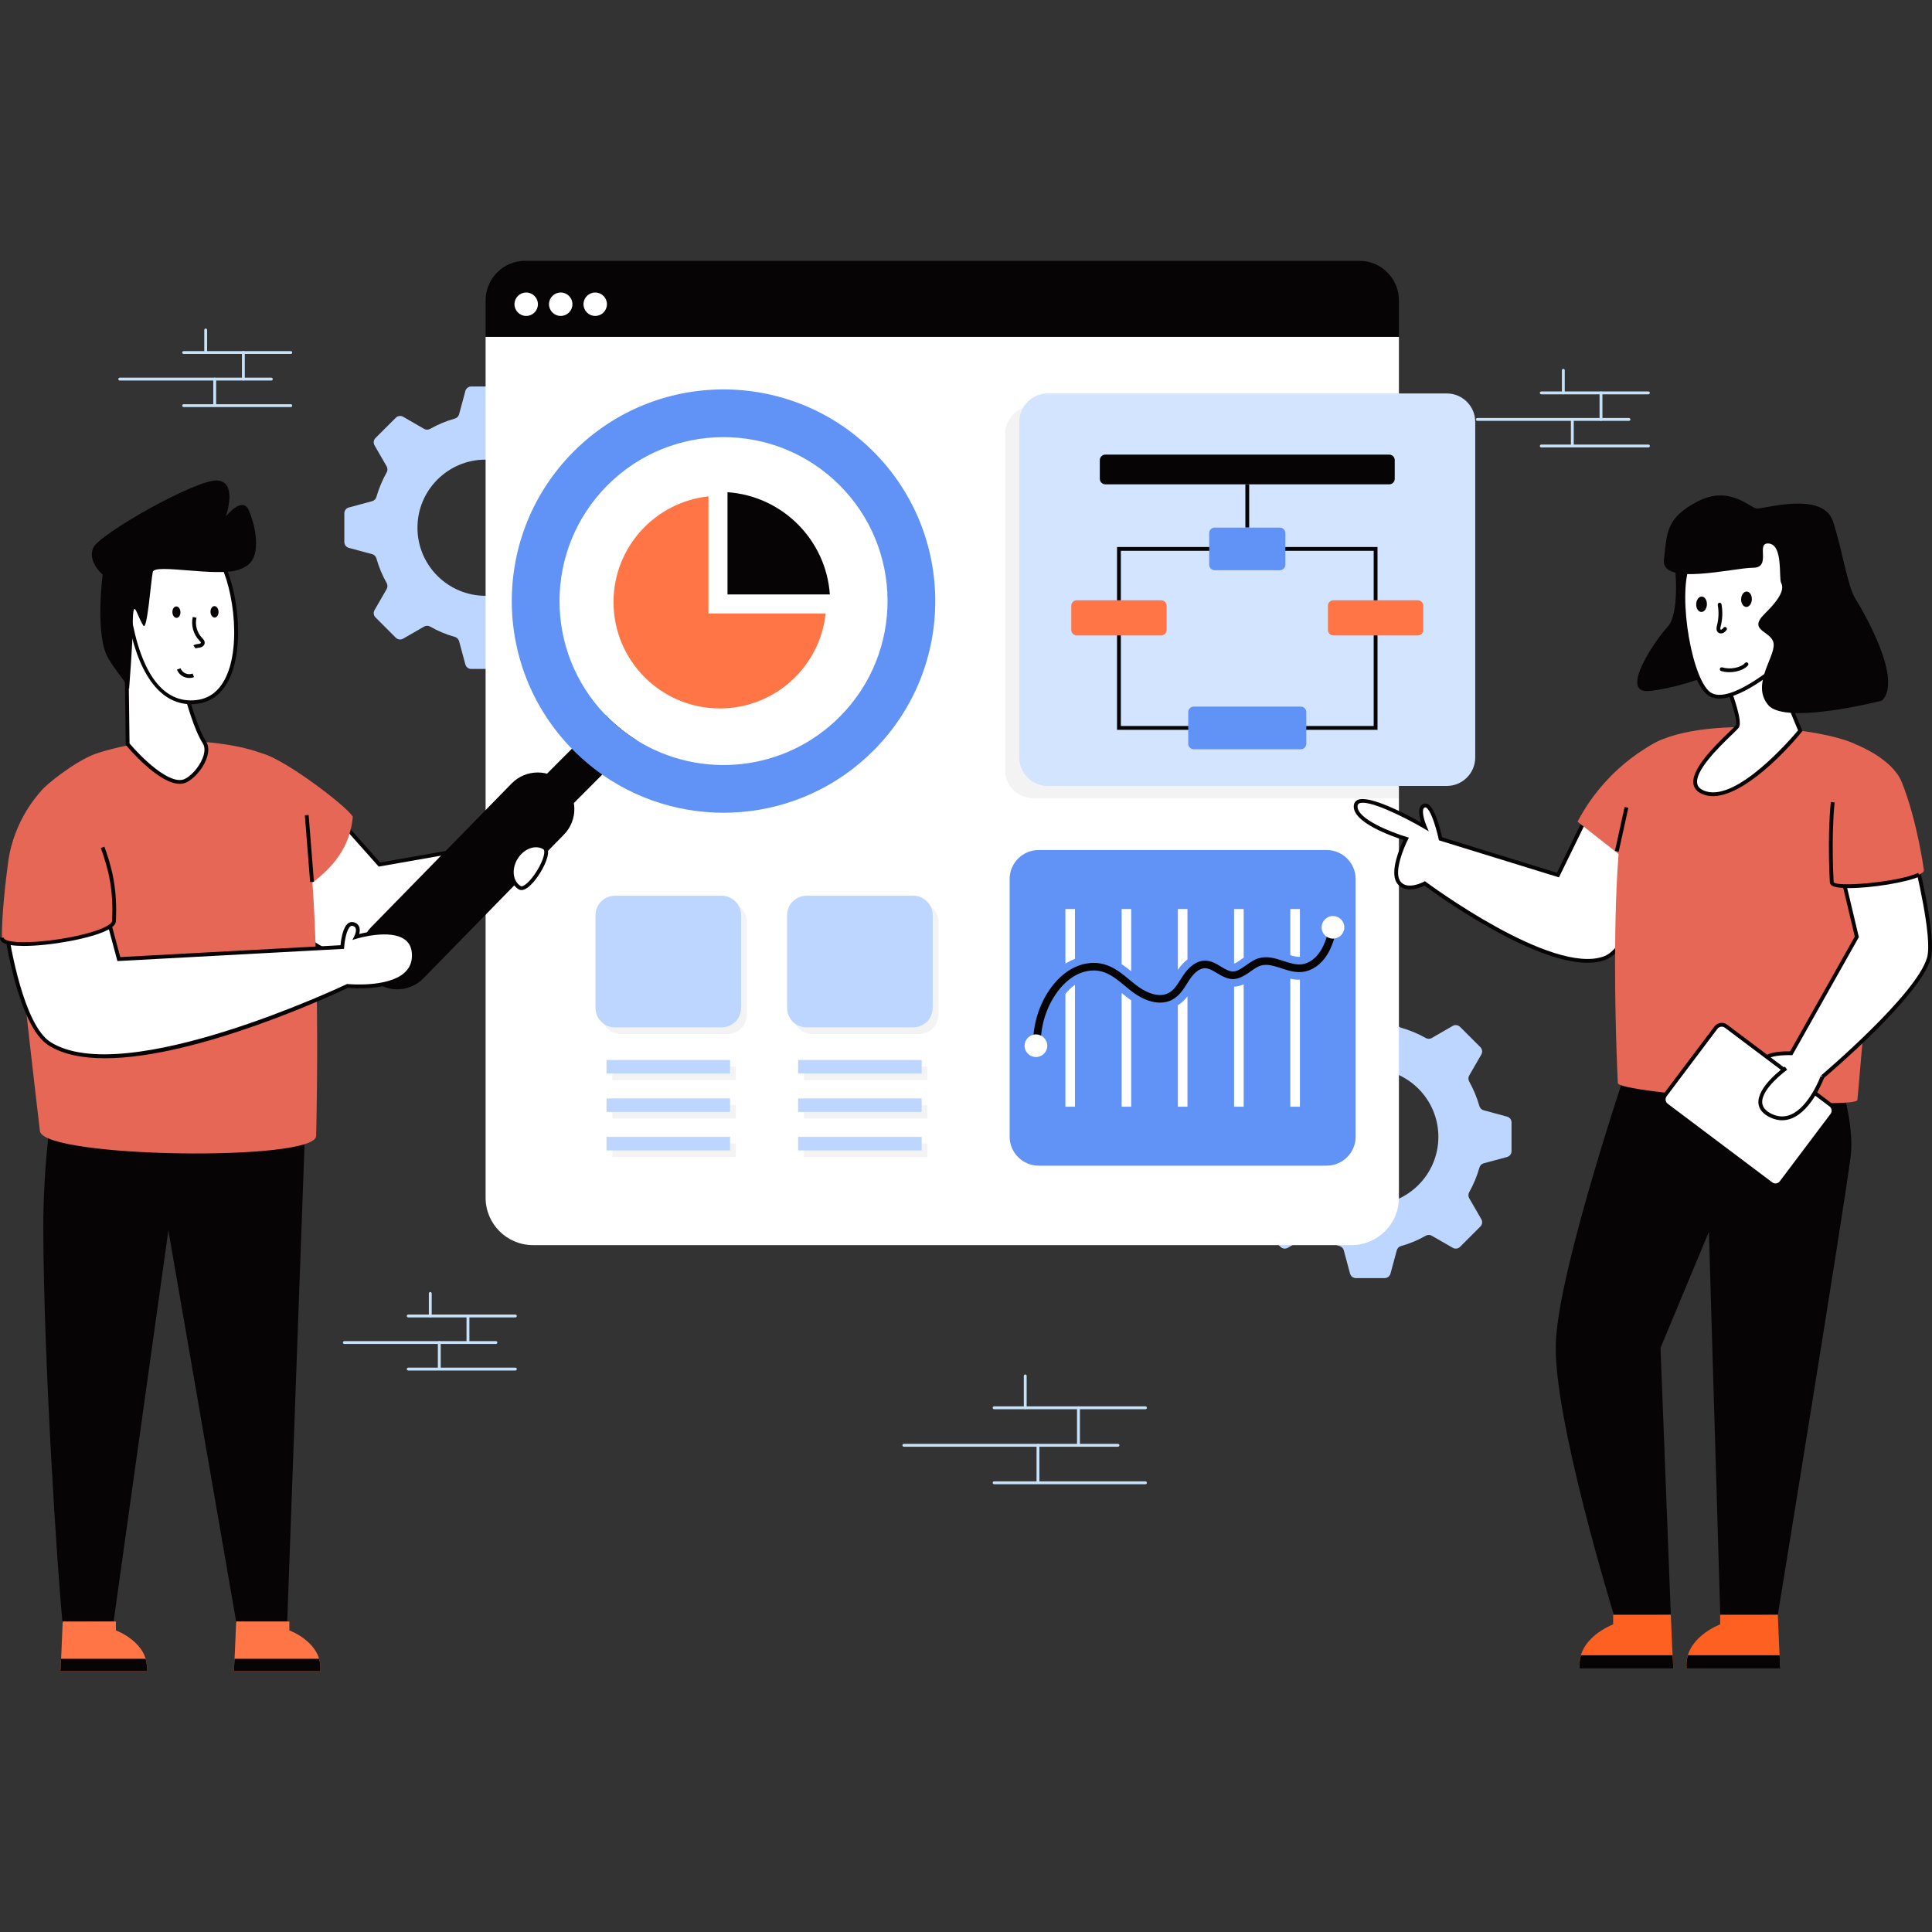 <?xml version="1.0" encoding="UTF-8"?>
<svg xmlns="http://www.w3.org/2000/svg" width="400" height="400" viewBox="0 0 400 400" fill="none">
  <rect x="0" y="0" width="400" height="400" fill="#333333" stroke="none"/>
  <g clip-path="url(#clip0_64_3177)">
    <path d="M128.851 105.069L124.013 103.759C123.579 103.641 123.256 103.309 123.129 102.875C122.616 101.092 121.914 99.397 121.022 97.811C120.801 97.416 120.794 96.942 121.022 96.556L123.532 92.202C123.816 91.712 123.729 91.09 123.327 90.688L119.128 86.491C118.726 86.089 118.102 86.002 117.613 86.286L113.264 88.795C112.876 89.023 112.395 89.008 112.001 88.786C110.414 87.879 108.71 87.177 106.91 86.664C106.483 86.546 106.144 86.215 106.026 85.781L104.723 80.945C104.573 80.401 104.076 80.022 103.508 80.022H97.565C96.997 80.022 96.5 80.4 96.35 80.945L95.048 85.781C94.929 86.215 94.59 86.546 94.156 86.664C92.356 87.177 90.659 87.879 89.073 88.786C88.678 89.007 88.197 89.023 87.802 88.795L83.462 86.286C82.972 86.002 82.349 86.089 81.946 86.491L77.74 90.688C77.337 91.09 77.258 91.713 77.542 92.202L80.052 96.556C80.273 96.942 80.266 97.416 80.052 97.811C79.16 99.396 78.45 101.092 77.937 102.875C77.819 103.309 77.487 103.641 77.061 103.759L72.223 105.069C71.671 105.21 71.292 105.707 71.292 106.276V112.216C71.292 112.783 71.671 113.28 72.223 113.431L77.053 114.732C77.488 114.851 77.819 115.197 77.938 115.624C78.435 117.414 79.153 119.119 80.053 120.712C80.266 121.107 80.274 121.58 80.053 121.966L77.543 126.313C77.259 126.81 77.338 127.426 77.74 127.828L81.947 132.032C82.349 132.434 82.973 132.513 83.463 132.229L87.803 129.728C88.198 129.499 88.679 129.507 89.074 129.736C90.66 130.644 92.357 131.361 94.157 131.858C94.582 131.977 94.93 132.308 95.049 132.742L96.351 137.57C96.501 138.123 96.999 138.501 97.566 138.501H103.509C104.078 138.501 104.575 138.123 104.724 137.57L106.027 132.742C106.145 132.308 106.484 131.977 106.918 131.858C108.718 131.361 110.414 130.644 112.001 129.736C112.396 129.507 112.877 129.5 113.265 129.728L117.614 132.229C118.103 132.513 118.726 132.434 119.129 132.032L123.328 127.828C123.73 127.425 123.818 126.81 123.533 126.313L121.023 121.966C120.795 121.58 120.802 121.107 121.023 120.712C121.915 119.118 122.633 117.414 123.138 115.624C123.257 115.197 123.588 114.851 124.023 114.732L128.853 113.431C129.398 113.28 129.784 112.783 129.784 112.216V106.276C129.784 105.708 129.397 105.211 128.853 105.069H128.851ZM100.534 123.355C92.744 123.355 86.43 117.043 86.43 109.257C86.43 101.471 92.744 95.16 100.534 95.16C108.323 95.16 114.637 101.471 114.637 109.257C114.637 117.043 108.323 123.355 100.534 123.355Z" fill="#BDD6FF"></path>
    <path d="M312.014 231.184L307.176 229.874C306.742 229.756 306.418 229.425 306.292 228.991C305.778 227.208 305.076 225.512 304.185 223.926C303.964 223.531 303.956 223.058 304.185 222.672L306.695 218.317C306.979 217.828 306.892 217.205 306.49 216.803L302.291 212.606C301.889 212.204 301.265 212.117 300.775 212.401L296.426 214.91C296.039 215.138 295.558 215.123 295.163 214.902C293.577 213.994 291.872 213.293 290.073 212.78C289.646 212.661 289.307 212.33 289.188 211.896L287.886 207.06C287.735 206.516 287.238 206.137 286.671 206.137H280.728C280.159 206.137 279.662 206.515 279.513 207.06L278.21 211.896C278.092 212.33 277.753 212.661 277.318 212.78C275.519 213.293 273.822 213.994 272.235 214.902C271.841 215.122 271.36 215.138 270.965 214.91L266.624 212.401C266.135 212.117 265.512 212.204 265.108 212.606L260.902 216.803C260.5 217.205 260.421 217.829 260.705 218.317L263.215 222.672C263.436 223.058 263.428 223.531 263.215 223.926C262.323 225.511 261.613 227.208 261.099 228.991C260.981 229.425 260.649 229.756 260.224 229.874L255.386 231.184C254.833 231.326 254.455 231.823 254.455 232.391V238.331C254.455 238.899 254.833 239.395 255.386 239.546L260.216 240.848C260.65 240.966 260.982 241.313 261.1 241.739C261.598 243.529 262.316 245.234 263.216 246.827C263.429 247.222 263.437 247.695 263.216 248.081L260.706 252.429C260.422 252.926 260.501 253.541 260.903 253.943L265.109 258.147C265.512 258.549 266.136 258.628 266.625 258.344L270.966 255.843C271.36 255.614 271.842 255.622 272.236 255.852C273.823 256.759 275.52 257.477 277.319 257.973C277.745 258.092 278.093 258.423 278.211 258.857L279.514 263.686C279.664 264.238 280.161 264.616 280.729 264.616H286.672C287.24 264.616 287.737 264.238 287.887 263.686L289.189 258.857C289.308 258.423 289.647 258.092 290.081 257.973C291.881 257.477 293.577 256.759 295.164 255.852C295.559 255.622 296.04 255.615 296.427 255.843L300.776 258.344C301.266 258.628 301.889 258.549 302.292 258.147L306.491 253.943C306.893 253.54 306.98 252.926 306.696 252.429L304.186 248.081C303.957 247.695 303.965 247.222 304.186 246.827C305.077 245.233 305.795 243.529 306.301 241.739C306.419 241.313 306.751 240.966 307.185 240.848L312.016 239.546C312.561 239.395 312.947 238.899 312.947 238.331V232.391C312.947 231.824 312.56 231.327 312.016 231.184H312.014ZM283.696 249.471C275.907 249.471 269.593 243.159 269.593 235.373C269.593 227.587 275.907 221.276 283.696 221.276C291.486 221.276 297.8 227.587 297.8 235.373C297.8 243.159 291.486 249.471 283.696 249.471Z" fill="#BDD6FF"></path>
    <path d="M289.63 69.741V247.975C289.63 253.402 285.218 257.789 279.804 257.789H110.356C104.942 257.789 100.538 253.402 100.538 247.975V69.741H289.63Z" fill="white"></path>
    <path d="M100.541 62.185V69.731H289.632V62.185C289.632 57.664 285.966 54 281.443 54H108.73C104.207 54 100.541 57.664 100.541 62.185H100.541Z" fill="#060405"></path>
    <path d="M111.371 62.987C111.371 64.324 110.282 65.413 108.943 65.413C107.605 65.413 106.516 64.324 106.516 62.987C106.516 61.649 107.605 60.56 108.943 60.56C110.282 60.56 111.371 61.649 111.371 62.987Z" fill="white"></path>
    <path d="M118.516 62.987C118.516 64.324 117.427 65.413 116.088 65.413C114.75 65.413 113.661 64.324 113.661 62.987C113.661 61.649 114.75 60.56 116.088 60.56C117.427 60.56 118.516 61.649 118.516 62.987Z" fill="white"></path>
    <path d="M125.66 62.987C125.66 64.324 124.571 65.413 123.233 65.413C121.895 65.413 120.806 64.324 120.806 62.987C120.806 61.649 121.895 60.56 123.233 60.56C124.571 60.56 125.66 61.649 125.66 62.987Z" fill="white"></path>
    <g opacity="0.05">
      <path d="M154.635 190.845V210.054C154.635 212.278 152.835 214.077 150.61 214.077H128.511C126.293 214.077 124.494 212.278 124.494 210.054V190.845C124.494 188.628 126.293 186.829 128.511 186.829H150.61C152.835 186.829 154.635 188.628 154.635 190.845Z" fill="black"></path>
      <path d="M152.354 220.83H126.773V223.629H152.354V220.83Z" fill="black"></path>
      <path d="M152.354 228.79H126.773V231.589H152.354V228.79Z" fill="black"></path>
      <path d="M152.354 236.75H126.773V239.549H152.354V236.75Z" fill="black"></path>
      <path d="M194.3 190.845V210.054C194.3 212.278 192.501 214.077 190.275 214.077H168.177C165.959 214.077 164.159 212.278 164.159 210.054V190.845C164.159 188.628 165.959 186.829 168.177 186.829H190.275C192.501 186.829 194.3 188.628 194.3 190.845Z" fill="black"></path>
      <path d="M192.02 220.83H166.439V223.629H192.02V220.83Z" fill="black"></path>
      <path d="M192.02 228.79H166.439V231.589H192.02V228.79Z" fill="black"></path>
      <path d="M192.02 236.75H166.439V239.549H192.02V236.75Z" fill="black"></path>
    </g>
    <path d="M23.522 335.718L34.86 254.743L48.892 335.718H59.465L63.43 226.488H11.35C10.784 227.719 8.93 241.368 8.964 254.235C9.036 281.947 11.865 324.973 12.941 335.894L23.522 335.719V335.718Z" fill="#060405"></path>
    <path d="M23.997 337.554V335.71H12.988C12.844 339.276 12.561 345.998 12.477 345.998H30.391C31 340.115 23.997 337.554 23.997 337.554Z" fill="#FF7545"></path>
    <path d="M30.144 343.439C30.376 344.213 30.488 345.059 30.391 345.999H12.477C12.51 345.999 12.575 344.938 12.65 343.439H30.144Z" fill="#060405"></path>
    <path d="M59.909 337.554V335.71H48.9C48.756 339.276 48.473 345.998 48.39 345.998H66.303C66.912 340.115 59.909 337.554 59.909 337.554Z" fill="#FF7545"></path>
    <path d="M66.057 343.439C66.289 344.213 66.401 345.059 66.304 345.999H48.391C48.423 345.999 48.488 344.938 48.563 343.439H66.057Z" fill="#060405"></path>
    <path d="M107.577 173.891L103.228 185.456C103.228 185.456 78.097 198.773 69.204 197.328C63.778 196.447 51.81 183.885 51.81 183.885L70.948 170.442L78.556 178.994L107.577 173.89L107.577 173.891Z" fill="white"></path>
    <path d="M70.699 197.832C70.14 197.832 69.619 197.795 69.142 197.717C63.649 196.825 52.017 184.675 51.525 184.157L51.209 183.826L71.011 169.918L78.707 178.568L108.191 173.382L103.547 185.734L103.415 185.804C102.44 186.321 80.599 197.832 70.7 197.832H70.699ZM52.415 183.943C54.345 185.924 64.519 196.167 69.268 196.939C77.597 198.288 100.937 186.21 102.912 185.175L106.965 174.399L78.408 179.421L70.888 170.967L52.415 183.943Z" fill="#060405"></path>
    <path d="M73.045 169.097C72.318 177.498 66.132 181.935 61.483 184.988L53.504 155.895C57.269 155.882 71.821 166.857 73.044 169.098L73.045 169.097Z" fill="#E66755"></path>
    <path d="M65.454 235.171C65.454 240.537 9.396 239.765 8.271 234.231C8.271 234.231 2.06 181.944 2.571 178.101C3.765 169.204 6.241 167.056 8.407 163.882C9.314 162.551 15.653 157.566 19.694 156.098C22.993 154.9 29.989 153.442 33.498 153.353C38.426 153.229 56.907 153.35 60.921 160.996C67.16 172.879 65.454 235.17 65.454 235.17V235.171Z" fill="#E66755"></path>
    <path d="M38.64 143.93C38.64 143.93 40.378 150.686 42.318 153.697C43.779 155.964 41.027 160.271 38.515 161.585C34.423 163.726 26.424 154.058 26.424 154.058L26.103 129.361L38.639 143.931L38.64 143.93Z" fill="white"></path>
    <path d="M37.211 162.282C32.775 162.282 26.42 154.67 26.12 154.308L26.032 154.201L26.03 154.062L25.696 128.28L39 143.743C39.68 146.365 41.178 151.198 42.651 153.482C43.155 154.263 43.255 155.301 42.942 156.484C42.379 158.621 40.554 160.963 38.699 161.934C38.239 162.175 37.738 162.283 37.211 162.283V162.282ZM26.817 153.912C29.064 156.595 35.253 162.846 38.333 161.235C39.984 160.371 41.674 158.195 42.179 156.283C42.357 155.611 42.468 154.655 41.989 153.91C40.134 151.034 38.504 144.965 38.282 144.118L26.514 130.441L26.818 153.913L26.817 153.912Z" fill="#060405"></path>
    <path d="M26.598 126.579C26.807 126.869 28.736 146.681 40.669 145.34C52.602 143.998 49.494 119.356 44.167 113.894C38.839 108.432 27.96 113.329 27.96 113.329L24.394 121.913L26.598 126.58V126.579Z" fill="white"></path>
    <path d="M39.556 145.798C33.018 145.798 28.346 139.296 26.337 127.308C26.288 127.016 26.256 126.817 26.236 126.734L23.962 121.922L27.656 113.032L27.798 112.968C28.252 112.764 38.991 108.023 44.45 113.619C48.431 117.699 50.939 131.082 48.047 139.174C46.651 143.083 44.115 145.35 40.713 145.732C40.321 145.777 39.935 145.798 39.556 145.798ZM26.944 126.388C26.998 126.48 27.019 126.604 27.115 127.178C29.191 139.564 33.86 145.712 40.625 144.949C43.751 144.598 45.997 142.566 47.304 138.909C50.058 131.199 47.635 118.017 43.883 114.17C39.13 109.297 29.541 113.092 28.263 113.628L24.825 121.904L26.944 126.389V126.388Z" fill="#060405"></path>
    <path d="M36.571 127.921C37.031 127.904 37.383 127.359 37.358 126.706C37.333 126.052 36.94 125.536 36.48 125.554C36.021 125.572 35.669 126.116 35.694 126.77C35.719 127.423 36.112 127.939 36.571 127.921Z" fill="#060405"></path>
    <path d="M44.459 127.856C44.918 127.838 45.27 127.294 45.245 126.64C45.22 125.987 44.827 125.471 44.368 125.489C43.908 125.506 43.556 126.05 43.581 126.704C43.606 127.358 43.999 127.873 44.459 127.856Z" fill="#060405"></path>
    <path d="M40.529 134.268L40.033 133.655C40.356 133.393 40.739 133.364 41.16 133.311C41.383 133.277 41.572 133.18 41.59 133.09C41.613 132.969 41.399 132.749 41.258 132.602C40.033 131.332 39.51 129.422 39.913 127.724L40.681 127.906C40.339 129.35 40.783 130.973 41.813 132.042C42.081 132.319 42.469 132.719 42.364 133.244C42.277 133.683 41.873 134 41.282 134.09C40.915 134.137 40.663 134.16 40.53 134.268H40.529Z" fill="#060405"></path>
    <path d="M38.086 140.144C37.43 139.857 36.901 139.312 36.637 138.647L37.371 138.355C37.556 138.822 37.942 139.221 38.402 139.422C38.862 139.622 39.416 139.633 39.885 139.452L40.169 140.186C39.501 140.445 38.743 140.43 38.085 140.144H38.086Z" fill="#060405"></path>
    <path d="M51.024 117.196C50.53 117.5 50.003 117.755 49.408 117.966C44.712 119.516 32.001 116.61 31.63 118.416C31.254 120.19 30.483 130.827 29.665 129.516C28.12 127.044 27.55 122.959 27.458 130.039C27.515 132.676 26.723 142.724 26.723 142.724C26.278 141.491 23.986 138.957 22.408 136.276C19.616 131.539 21.257 118.988 21.257 118.988C21.257 118.988 18.047 116.242 19.309 113.41C20.567 110.556 40.929 99.012 45.119 99.483C49.111 99.931 46.921 106.426 46.747 106.943C47.075 106.518 50.15 102.884 51.427 105.48C52.577 107.864 54.538 115.003 51.024 117.195V117.196Z" fill="#060405"></path>
    <path d="M63.898 168.726L63.112 168.788L64.208 182.614L64.994 182.552L63.898 168.726Z" fill="#060405"></path>
    <path d="M131.799 153.244L124.683 160.379L108.911 176.192C107.311 177.805 104.702 177.819 103.089 176.221C101.474 174.629 101.461 172.02 103.06 170.401L118.394 155.026L125.365 148.037L125.907 148.579C127.73 150.38 129.706 151.938 131.799 153.245V153.244Z" fill="#060405"></path>
    <path d="M180.639 93.306C163.435 76.283 135.669 76.415 118.646 93.612C101.789 110.629 101.754 137.958 118.396 155.023C118.584 155.217 118.772 155.405 118.96 155.593C120.761 157.373 122.674 158.965 124.685 160.377C141.855 172.4 165.704 170.682 180.967 155.28C197.991 138.083 197.845 110.33 180.64 93.306H180.639ZM131.801 153.242C129.707 151.934 127.731 150.377 125.909 148.576L125.367 148.034C112.58 134.807 112.656 113.717 125.673 100.566C138.863 87.249 160.367 87.138 173.69 100.323C187.019 113.507 187.124 135.002 173.933 148.319C162.545 159.827 144.964 161.482 131.802 153.242H131.801Z" fill="#6193F6"></path>
    <path d="M116.72 172.83L87.635 202.578C84.693 205.55 79.898 205.574 76.926 202.633C73.954 199.692 73.929 194.899 76.871 191.928L105.956 162.18C108.899 159.209 113.693 159.184 116.666 162.125C118.155 163.599 118.903 165.531 118.913 167.466C118.923 169.401 118.195 171.341 116.72 172.83Z" fill="#060405"></path>
    <path d="M85.684 197.896C85.621 205.524 71.936 204.129 71.936 204.129C71.936 204.129 25.931 226.098 10.217 216.064C3.943 212.056 1.226 192.283 1.226 192.283L22.064 189.092L24.605 198.566L70.862 196.073C70.862 196.073 71.201 190.922 73.047 191.308C74.887 191.694 73.726 193.958 73.726 193.958C73.726 193.958 85.746 190.274 85.683 197.895L85.684 197.896Z" fill="white"></path>
    <path d="M21.717 219.101C17.09 219.101 13.019 218.32 10.005 216.395C3.651 212.336 0.947 193.152 0.836 192.337L0.783 191.952L22.354 188.648L24.904 198.155L70.497 195.699C70.594 194.694 70.949 192.015 72.059 191.173C72.38 190.931 72.751 190.846 73.13 190.923C73.848 191.075 74.174 191.473 74.32 191.781C74.566 192.297 74.496 192.905 74.369 193.376C76.323 192.883 81.533 191.84 84.306 193.91C85.497 194.798 86.094 196.141 86.079 197.901C86.065 199.547 85.453 200.923 84.26 201.992C80.69 205.188 73.067 204.629 72.007 204.532C69.609 205.671 40.896 219.102 21.717 219.103V219.101ZM1.675 192.613C2.095 195.379 4.856 212.17 10.431 215.731C25.779 225.533 71.308 203.991 71.766 203.773L71.867 203.725L71.976 203.736C72.058 203.742 80.235 204.534 83.734 201.402C84.755 200.487 85.278 199.307 85.291 197.893C85.303 196.376 84.826 195.28 83.835 194.541C80.764 192.253 73.914 194.315 73.845 194.337L72.957 194.609L73.378 193.781C73.525 193.492 73.852 192.629 73.608 192.119C73.504 191.903 73.295 191.764 72.969 191.696C72.808 191.663 72.677 191.696 72.537 191.801C71.774 192.379 71.348 194.746 71.257 196.1L71.234 196.45L70.884 196.468L24.308 198.979L21.776 189.537L1.675 192.615V192.613Z" fill="#060405"></path>
    <path d="M23.593 190.722C23.403 194.209 0.208 197.617 0.397 194.13C0.358 189.223 1.178 182.297 1.691 178.455C2.891 169.557 8.337 163.986 8.337 163.986C8.337 163.986 17.879 166.211 21.241 175.433C22.866 179.883 23.94 184.308 23.593 190.721V190.722Z" fill="#E66755"></path>
    <path d="M4.944 195.849C2.936 195.849 1.347 195.637 0.597 195.148C0.076 194.808 -0.014 194.395 0.002 194.108L0.789 194.151C0.787 194.199 0.78 194.326 1.028 194.487C3.397 196.032 16.999 194.336 21.82 191.895C23.04 191.277 23.192 190.852 23.2 190.698C23.541 184.377 22.516 180.079 20.87 175.57L21.612 175.301C23.064 179.281 24.357 183.905 23.988 190.741C23.952 191.391 23.36 191.999 22.177 192.598C18.759 194.33 10.334 195.849 4.943 195.849H4.944Z" fill="#060405"></path>
    <path d="M107.585 183.784C105.755 182.657 105.423 179.895 106.828 177.604C108.242 175.313 110.867 174.37 112.696 175.498C114.526 176.625 109.416 184.912 107.585 183.784Z" fill="white"></path>
    <path d="M107.96 184.284C107.754 184.284 107.56 184.232 107.377 184.121C105.373 182.885 104.975 179.869 106.49 177.397C108.016 174.927 110.892 173.925 112.904 175.161C114.164 175.938 113.125 178.625 111.851 180.689C110.759 182.46 109.184 184.283 107.96 184.283V184.284ZM107.792 183.449C108.291 183.766 109.774 182.556 111.18 180.277C112.583 178 112.989 176.142 112.489 175.834C110.85 174.821 108.458 175.711 107.163 177.811C105.875 179.912 106.157 182.441 107.792 183.449Z" fill="#060405"></path>
    <g opacity="0.05">
      <path d="M289.63 84.028V165.292H213.982C210.722 165.292 208.079 162.649 208.079 159.391V89.921C208.079 86.663 210.722 84.027 213.982 84.027H289.63V84.028Z" fill="black"></path>
    </g>
    <path d="M299.53 81.459H216.939C213.679 81.459 211.037 84.1 211.037 87.358V156.823C211.037 160.081 213.679 162.722 216.939 162.722H299.53C302.789 162.722 305.431 160.081 305.431 156.823V87.358C305.431 84.1 302.789 81.459 299.53 81.459Z" fill="#D2E4FF"></path>
    <path d="M258.629 100.276H257.84V109.233H258.629V100.276Z" fill="#060405"></path>
    <path d="M285.198 151.102H231.271V113.251H285.198V151.102ZM232.06 150.313H284.409V114.04H232.06V150.313Z" fill="#060405"></path>
    <path d="M222.94 124.276H240.39C241.021 124.276 241.534 124.789 241.534 125.42V130.421C241.534 131.053 241.021 131.566 240.39 131.566H222.94C222.308 131.566 221.795 131.053 221.795 130.421V125.419C221.795 124.788 222.308 124.275 222.94 124.275V124.276Z" fill="#FF7545"></path>
    <path d="M264.967 109.233C265.606 109.233 266.119 109.746 266.119 110.377V116.91C266.119 117.541 265.606 118.061 264.967 118.061H251.502C250.863 118.061 250.35 117.541 250.35 116.91V110.377C250.35 109.746 250.863 109.233 251.502 109.233H264.967Z" fill="#6193F6"></path>
    <path d="M270.459 147.439V153.971C270.459 154.61 269.946 155.123 269.315 155.123H247.153C246.521 155.123 246.008 154.61 246.008 153.971V147.439C246.008 146.808 246.521 146.295 247.153 146.295H269.315C269.946 146.295 270.459 146.808 270.459 147.439Z" fill="#6193F6"></path>
    <path d="M227.707 99.128V95.262C227.707 94.631 228.22 94.118 228.852 94.118H287.618C288.25 94.118 288.763 94.631 288.763 95.262V99.128C288.763 99.766 288.25 100.279 287.618 100.279H228.852C228.22 100.279 227.707 99.766 227.707 99.128Z" fill="#060405"></path>
    <path d="M276.079 124.276H293.529C294.161 124.276 294.674 124.789 294.674 125.42V130.422C294.674 131.054 294.161 131.566 293.529 131.566H276.079C275.448 131.566 274.935 131.054 274.935 130.422V125.42C274.935 124.789 275.448 124.276 276.079 124.276Z" fill="#FF7545"></path>
    <path d="M170.945 127.022C169.761 138.067 160.409 146.674 149.043 146.674C136.881 146.674 127.023 136.813 127.023 124.656C127.023 113.296 135.626 103.956 146.675 102.772V127.023H170.944L170.945 127.022Z" fill="#FF7545"></path>
    <path d="M150.622 123.077V101.907C161.95 102.685 171.032 111.758 171.81 123.077H150.622Z" fill="#060405"></path>
    <path d="M153.432 189.471V208.68C153.432 210.904 151.633 212.703 149.407 212.703H127.308C125.091 212.703 123.291 210.904 123.291 208.68V189.471C123.291 187.254 125.091 185.455 127.308 185.455H149.407C151.633 185.455 153.432 187.254 153.432 189.471Z" fill="#BDD6FF"></path>
    <path d="M151.152 219.456H125.572V222.255H151.152V219.456Z" fill="#BDD6FF"></path>
    <path d="M151.152 227.417H125.572V230.216H151.152V227.417Z" fill="#BDD6FF"></path>
    <path d="M151.152 235.377H125.572V238.176H151.152V235.377Z" fill="#BDD6FF"></path>
    <path d="M193.098 189.471V208.68C193.098 210.904 191.298 212.703 189.073 212.703H166.974C164.756 212.703 162.957 210.904 162.957 208.68V189.471C162.957 187.254 164.756 185.455 166.974 185.455H189.073C191.298 185.455 193.098 187.254 193.098 189.471Z" fill="#BDD6FF"></path>
    <path d="M190.817 219.456H165.236V222.255H190.817V219.456Z" fill="#BDD6FF"></path>
    <path d="M190.817 227.417H165.236V230.216H190.817V227.417Z" fill="#BDD6FF"></path>
    <path d="M190.817 235.377H165.236V238.176H190.817V235.377Z" fill="#BDD6FF"></path>
    <path d="M274.663 175.992H215.047C211.728 175.992 209.037 178.682 209.037 181.999V235.332C209.037 238.65 211.728 241.339 215.047 241.339H274.663C277.982 241.339 280.672 238.65 280.672 235.332V181.999C280.672 178.682 277.982 175.992 274.663 175.992Z" fill="#6193F6"></path>
    <path d="M222.561 188.2V198.526C221.749 198.841 221.012 199.232 220.58 199.52V188.199H222.561V188.2Z" fill="white"></path>
    <path d="M222.561 203.883V229.127H220.58V205.792C221.196 205.027 221.859 204.38 222.561 203.883Z" fill="white"></path>
    <path d="M234.203 188.2V201.099C233.587 200.594 232.932 200.089 232.222 199.623V188.2H234.203Z" fill="white"></path>
    <path d="M234.203 207.11V229.128H232.222V205.595C232.737 206.017 233.644 206.75 234.203 207.109V207.11Z" fill="white"></path>
    <path d="M245.852 188.2V198.645C245.189 199.15 244.51 199.844 243.863 200.782V188.2H245.852Z" fill="white"></path>
    <path d="M245.852 206.29V229.129H243.863V208.128C244.676 207.624 245.315 206.977 245.852 206.29Z" fill="white"></path>
    <path d="M257.493 188.2V198.266C257.343 198.368 257.201 198.472 257.059 198.574C256.506 198.969 255.938 199.387 255.503 199.513V188.2H257.492H257.493Z" fill="white"></path>
    <path d="M255.503 204.285C256.237 204.238 256.892 204.064 257.492 203.812V229.126H255.503V204.284V204.285Z" fill="white"></path>
    <path d="M269.133 188.2V198.101C269.094 198.109 269.047 198.109 269.008 198.109C268.448 198.109 267.824 197.959 267.145 197.754V188.201H269.133V188.2Z" fill="white"></path>
    <path d="M269.133 202.842V229.128H267.145V202.637C268.281 202.879 269.045 202.837 269.133 202.842Z" fill="white"></path>
    <path d="M214.716 217.613C214.298 217.613 213.949 217.285 213.929 216.862C213.732 212.818 214.834 208.716 217.032 205.315C220.339 200.199 224.906 198.671 228.494 199.616C230.612 200.174 232.284 201.554 233.9 202.888C234.412 203.312 234.924 203.734 235.45 204.128C236.369 204.816 239.557 206.957 242.037 205.544C243.302 204.822 244.049 203.341 244.944 201.987C246.302 199.93 247.89 198.882 249.549 198.889C250.794 198.913 251.806 199.53 252.784 200.127C255.057 201.515 255.679 201.506 257.985 199.854C258.771 199.289 259.585 198.705 260.559 198.408C262.351 197.858 264.074 198.422 265.743 198.965C267.043 199.389 268.27 199.785 269.463 199.661C270.943 199.505 272.425 198.452 273.426 196.845C274.387 195.308 274.865 193.473 275.328 191.699C275.438 191.278 275.869 191.028 276.292 191.135C276.714 191.245 276.966 191.676 276.856 192.098C276.363 193.986 275.854 195.939 274.765 197.68C273.49 199.725 271.618 201.019 269.631 201.229C268.102 201.393 266.655 200.921 265.254 200.464C263.753 199.976 262.335 199.515 261.021 199.915C260.294 200.137 259.62 200.621 258.905 201.133C255.974 203.237 254.664 203.121 251.961 201.472C251.2 201.008 250.342 200.464 249.481 200.464C248.125 200.464 246.983 201.761 246.26 202.854C245.291 204.318 244.468 205.972 242.819 206.912C240.583 208.189 237.473 207.617 234.5 205.388C233.956 204.979 233.425 204.541 232.894 204.103C231.34 202.819 229.872 201.609 228.09 201.139C225.173 200.37 221.298 201.615 218.356 206.169C216.336 209.295 215.323 213.064 215.504 216.782C215.525 217.217 215.189 217.587 214.754 217.609C214.741 217.609 214.728 217.609 214.715 217.609L214.716 217.613Z" fill="#060405"></path>
    <path d="M278.327 191.998C278.327 193.288 277.268 194.336 275.977 194.336C274.686 194.336 273.626 193.288 273.626 191.998C273.626 190.707 274.686 189.647 275.977 189.647C277.268 189.647 278.327 190.696 278.327 191.998Z" fill="white"></path>
    <path d="M216.831 216.512C216.831 217.803 215.772 218.85 214.481 218.85C213.19 218.85 212.131 217.803 212.131 216.512C212.131 215.222 213.19 214.162 214.481 214.162C215.772 214.162 216.831 215.21 216.831 216.512Z" fill="white"></path>
    <path d="M341.797 177.485C341.797 177.485 338.526 196.023 332.214 198.368C321.15 202.48 294.982 182.905 294.982 182.905C294.982 182.905 290.968 185.08 289.463 182.472C287.959 179.873 291.131 173.67 291.131 173.67C291.131 173.67 280.198 170.391 280.689 166.755C281.179 163.118 294.982 171.177 294.982 171.177C294.982 171.177 293.257 167.131 294.982 166.771C296.708 166.404 298.254 173.67 298.254 173.67L322.557 181.172L328.126 169.778L341.798 177.485H341.797Z" fill="white"></path>
    <path d="M328.674 199.331C316.91 199.331 297.301 185.11 294.944 183.368C293.364 184.147 290.399 184.883 289.12 182.668C287.746 180.294 289.875 175.385 290.574 173.909C288.305 173.189 279.819 170.248 280.298 166.701C280.365 166.209 280.628 165.838 281.061 165.626C283.438 164.476 291.369 168.686 294.239 170.297C293.924 169.31 293.599 167.869 294.032 167.04C294.214 166.691 294.514 166.464 294.9 166.384C295.873 166.178 296.739 167.311 297.637 169.954C298.122 171.38 298.464 172.814 298.588 173.359L322.349 180.694L327.953 169.228L342.233 177.278L342.184 177.553C342.049 178.319 338.8 196.34 332.35 198.738C331.251 199.147 330.012 199.332 328.673 199.332L328.674 199.331ZM295.016 182.438L295.219 182.589C295.478 182.785 321.34 201.994 332.077 197.999C337.7 195.91 340.921 179.985 341.358 177.691L328.297 170.328L322.764 181.649L297.916 173.978L297.867 173.751C297.863 173.733 297.478 171.933 296.889 170.203C295.828 167.085 295.136 167.142 295.065 167.156C294.908 167.188 294.806 167.265 294.733 167.405C294.36 168.118 294.911 170.002 295.346 171.021L295.814 172.118L294.784 171.516C290.393 168.953 283.207 165.461 281.409 166.335C281.213 166.431 281.112 166.576 281.081 166.807C280.715 169.517 288.294 172.407 291.245 173.292L291.698 173.427L291.483 173.849C290.627 175.522 288.66 180.296 289.805 182.275C291.101 184.519 294.758 182.577 294.795 182.558L295.017 182.438H295.016Z" fill="#060405"></path>
    <path d="M344.129 153.1C344.129 153.1 333.267 157.47 326.607 170.125L340.657 181.17L347.502 164.027L344.128 153.101L344.129 153.1Z" fill="#E66755"></path>
    <path d="M337.599 218.733C337.599 218.733 322.523 262.904 322.107 278.281C321.68 294.039 334.205 334.581 334.205 334.581L345.924 334.32L343.79 279.062L353.809 255.03L356.168 334.581L368.077 334.32C368.077 334.32 381.816 250.117 383.165 239.379C383.911 233.439 381.506 224.155 379.182 218.734H337.601L337.599 218.733Z" fill="#060405"></path>
    <path d="M340.143 155.554C348.596 147.457 380.428 150.544 385.777 155.056C391.126 159.567 384.551 227.721 384.551 227.721C384.551 229.86 334.958 226.372 334.958 224.233C334.958 224.233 331.821 163.527 340.143 155.555V155.554Z" fill="#E66755"></path>
    <path d="M346.713 117.034C346.878 117.361 347.769 127.124 345.296 129.739C342.823 132.355 334.989 143.718 341.503 143.064C348.017 142.41 358.654 138.486 359.067 136.933C359.479 135.38 357.335 120.665 357.335 120.665L353.212 114.861L346.713 117.033V117.034Z" fill="#060405"></path>
    <path d="M357.585 141.753C357.585 141.753 360.469 149.157 359.697 150.378C358.924 151.599 345.883 162.114 353.172 164.241C360.461 166.367 372.725 151.282 372.725 151.282C372.725 151.282 367.908 139.863 366.962 136.555C366.016 133.247 357.585 141.753 357.585 141.753Z" fill="white"></path>
    <path d="M353.062 164.619C351.708 164.223 350.896 163.517 350.65 162.518C349.88 159.402 355.12 154.339 357.935 151.619C358.609 150.968 359.244 150.352 359.363 150.166C360.009 149.144 357.151 141.737 357.123 141.657C358.779 140.007 364.131 134.854 366.381 135.444C366.713 135.529 367.149 135.772 367.341 136.445C368.27 139.693 373.04 151.013 373.089 151.127L373.181 151.345L373.031 151.529C368.982 156.508 359.245 166.422 353.062 164.619ZM358.045 141.85C358.822 143.869 360.812 149.353 360.03 150.589C359.869 150.844 359.414 151.287 358.484 152.186C355.975 154.61 350.755 159.654 351.415 162.33C351.593 163.045 352.203 163.547 353.282 163.862C359.816 165.765 370.851 152.906 372.268 151.214C371.575 149.565 367.462 139.742 366.583 136.663C366.486 136.327 366.32 136.244 366.185 136.209C364.716 135.837 360.508 139.4 358.045 141.85Z" fill="#060405"></path>
    <path d="M368.805 137.277C368.805 137.277 358.807 146.096 354.284 143.891C349.762 141.686 346.969 123.241 349.469 116.957C351.969 110.674 362.225 107.072 362.225 107.072L370.864 113.943L368.805 137.276V137.277Z" fill="white"></path>
    <path d="M355.957 144.634C355.286 144.634 354.664 144.516 354.113 144.246C349.283 141.892 346.522 123.297 349.103 116.812C351.64 110.435 361.669 106.851 362.095 106.701L362.301 106.629L371.277 113.768L369.186 137.469L369.069 137.573C368.701 137.897 360.997 144.634 355.959 144.634H355.957ZM362.153 107.52C360.713 108.065 352.049 111.541 349.836 117.103C347.275 123.539 350.429 141.573 354.458 143.537C358.439 145.477 367.3 138.051 368.427 137.084L370.453 114.12L362.154 107.519L362.153 107.52Z" fill="#060405"></path>
    <path d="M389.642 145.054C389.642 145.054 369.708 150.172 366.123 146.006C362.538 141.84 367.368 136.265 367.222 133.41C367.075 130.553 361.58 130.773 365.39 127.038C369.2 123.304 369.273 121.692 368.76 120.667C368.247 119.641 369.2 112.904 366.269 112.538C363.338 112.172 366.936 117.548 362.933 117.548C358.929 117.548 343.837 121.43 344.496 115.864C345.156 110.299 344.874 107.266 351.468 103.824C358.062 100.382 362.312 105.142 363.703 105.288C365.095 105.435 377.46 101.554 379.52 107.998C381.58 114.443 382.46 121.254 384.145 123.964C385.829 126.674 394.035 140.735 389.639 145.056L389.642 145.054Z" fill="#060405"></path>
    <path d="M362.701 124.11C362.734 123.23 362.265 122.498 361.652 122.475C361.04 122.452 360.516 123.147 360.483 124.026C360.45 124.906 360.919 125.638 361.532 125.661C362.144 125.684 362.668 124.99 362.701 124.11Z" fill="#060405"></path>
    <path d="M353.397 125.149C353.364 126.029 352.841 126.723 352.228 126.7C351.615 126.678 351.146 125.945 351.179 125.065C351.212 124.185 351.736 123.491 352.348 123.513C352.961 123.537 353.43 124.268 353.397 125.149Z" fill="#060405"></path>
    <path d="M355.764 130.982C355.203 130.575 355.407 129.788 355.483 129.492C355.841 128.116 355.896 126.651 355.642 125.253C355.604 125.038 355.746 124.833 355.96 124.794C356.168 124.757 356.38 124.896 356.42 125.111C356.694 126.622 356.635 128.205 356.247 129.689C356.141 130.097 356.093 130.516 356.46 130.317C356.599 130.242 356.726 130.092 356.848 129.946C356.989 129.779 357.238 129.757 357.404 129.898C357.571 130.039 357.592 130.288 357.452 130.454C357.297 130.637 357.106 130.866 356.835 131.011C356.489 131.197 356.068 131.202 355.763 130.981L355.764 130.982Z" fill="#060405"></path>
    <path d="M356.348 138.93C356.139 138.866 356.022 138.645 356.085 138.438C356.149 138.229 356.371 138.111 356.577 138.175C358.214 138.673 360.417 138.247 361.292 137.26C361.436 137.095 361.686 137.08 361.849 137.227C362.012 137.371 362.027 137.62 361.882 137.784C360.849 138.949 358.342 139.538 356.347 138.93H356.348Z" fill="#060405"></path>
    <path d="M356.14 336.318V334.319H368.076C368.232 338.185 368.538 345.475 368.629 345.475H349.208C348.547 339.096 356.14 336.318 356.14 336.318Z" fill="#FE6021"></path>
    <path d="M349.475 342.699C349.224 343.538 349.102 344.456 349.207 345.475H368.628C368.593 345.475 368.522 344.324 368.441 342.699H349.474H349.475Z" fill="#060405"></path>
    <path d="M333.988 336.318V334.319H345.923C346.079 338.185 346.386 345.475 346.477 345.475H327.055C326.395 339.096 333.988 336.318 333.988 336.318Z" fill="#FE6021"></path>
    <path d="M327.322 342.699C327.071 343.538 326.949 344.456 327.054 345.475H346.476C346.44 345.475 346.37 344.324 346.289 342.699H327.321H327.322Z" fill="#060405"></path>
    <path d="M369.28 221.434C369.28 221.434 366.255 221.671 365.56 219.776C364.864 217.872 370.859 218.067 370.859 218.067L384.436 193.964L380.674 178.124L396.24 176.522C396.24 176.522 400.696 193.76 399.355 198.378C397.082 206.257 377.31 222.948 377.31 222.948" fill="white"></path>
    <path d="M377.565 223.247L377.056 222.645C377.253 222.479 396.763 205.943 398.977 198.268C400.172 194.15 396.545 179.349 395.941 176.949L381.162 178.47L384.854 194.023L371.084 218.469L370.845 218.461C369.113 218.406 366.448 218.63 365.958 219.305C365.906 219.377 365.866 219.467 365.93 219.641C366.515 221.237 369.223 221.04 369.249 221.042L369.311 221.828C369.176 221.839 365.979 222.063 365.189 219.911C365.048 219.524 365.093 219.155 365.32 218.843C366.158 217.685 369.498 217.651 370.631 217.666L384.017 193.904L380.187 177.777L396.539 176.095L396.623 176.423C396.806 177.131 401.091 193.82 399.736 198.487C397.455 206.39 378.378 222.564 377.566 223.248L377.565 223.247Z" fill="#060405"></path>
    <path d="M366.697 245.118L345.041 228.827C344.381 228.33 344.248 227.392 344.745 226.73L355.263 212.762C355.76 212.101 356.699 211.969 357.36 212.466L379.016 228.757C379.676 229.253 379.809 230.192 379.312 230.853L368.794 244.822C368.297 245.482 367.358 245.615 366.697 245.118Z" fill="white"></path>
    <path d="M367.595 245.812C367.199 245.812 366.8 245.688 366.459 245.433L344.804 229.142C343.97 228.515 343.803 227.327 344.43 226.493L354.947 212.525C355.575 211.691 356.765 211.524 357.597 212.151L379.254 228.441C379.658 228.745 379.919 229.188 379.988 229.688C380.059 230.189 379.93 230.686 379.627 231.09L369.109 245.059C368.738 245.552 368.169 245.812 367.594 245.812H367.595ZM356.461 212.559C356.126 212.559 355.795 212.711 355.578 212.998L345.06 226.967C344.695 227.453 344.792 228.145 345.278 228.511L366.934 244.802C367.419 245.168 368.113 245.069 368.479 244.584L378.996 230.615C379.174 230.38 379.248 230.09 379.207 229.799C379.166 229.507 379.013 229.248 378.778 229.072L357.122 212.781C356.923 212.633 356.691 212.56 356.46 212.56L356.461 212.559Z" fill="#060405"></path>
    <path d="M398.321 180.153C398.495 182.284 379.421 184.798 379.247 182.668C379.247 182.668 378.24 166.798 380.735 159.029C381.414 156.915 383.449 154.989 384.514 154.641L384.472 154.232C384.472 154.232 391.791 157.069 393.745 161.941C396.992 170.057 398.32 180.154 398.32 180.154L398.321 180.153Z" fill="#E66755"></path>
    <path d="M382.836 183.875C381.21 183.875 379.934 183.728 379.343 183.385C378.968 183.166 378.87 182.891 378.855 182.699C378.848 182.603 378.298 173.715 379.048 166.052L379.835 166.129C379.091 173.727 379.637 182.554 379.642 182.642C380.24 183.745 393.015 182.649 397.142 180.727L397.475 181.442C394.751 182.711 387.407 183.875 382.837 183.875H382.836Z" fill="#060405"></path>
    <path d="M377.31 222.947C377.31 222.947 373.263 234.047 366.729 231.022C360.196 227.99 369.783 221.161 369.783 221.161" fill="white"></path>
    <path d="M368.97 231.939C368.172 231.939 367.369 231.753 366.563 231.38C365.022 230.664 364.183 229.675 364.068 228.439C363.751 225.014 369.317 221.009 369.554 220.84L370.012 221.482C369.958 221.521 364.578 225.393 364.854 228.367C364.941 229.303 365.627 230.076 366.896 230.665C368.191 231.264 369.479 231.307 370.726 230.788C374.572 229.192 376.917 222.875 376.94 222.812L377.681 223.082C377.582 223.355 375.196 229.787 371.031 231.516C370.351 231.798 369.663 231.939 368.97 231.939Z" fill="#060405"></path>
    <path d="M336.359 167.076L334.357 176.169L335.128 176.339L337.13 167.245L336.359 167.076Z" fill="#060405"></path>
    <path d="M237.158 291.761H205.815C205.652 291.761 205.519 291.628 205.519 291.465C205.519 291.301 205.652 291.169 205.815 291.169H237.158C237.322 291.169 237.454 291.301 237.454 291.465C237.454 291.628 237.322 291.761 237.158 291.761Z" fill="#C6E2FA"></path>
    <path d="M237.158 307.291H205.815C205.652 307.291 205.519 307.159 205.519 306.995C205.519 306.832 205.652 306.699 205.815 306.699H237.158C237.322 306.699 237.454 306.832 237.454 306.995C237.454 307.159 237.322 307.291 237.158 307.291Z" fill="#C6E2FA"></path>
    <path d="M231.465 299.526H187.13C186.966 299.526 186.834 299.394 186.834 299.23C186.834 299.067 186.966 298.935 187.13 298.935H231.465C231.629 298.935 231.761 299.067 231.761 299.23C231.761 299.394 231.629 299.526 231.465 299.526Z" fill="#C6E2FA"></path>
    <path d="M212.264 291.761C212.101 291.761 211.968 291.628 211.968 291.465V284.864C211.968 284.701 212.101 284.568 212.264 284.568C212.428 284.568 212.56 284.701 212.56 284.864V291.465C212.56 291.628 212.428 291.761 212.264 291.761Z" fill="#C6E2FA"></path>
    <path d="M223.285 299.526C223.121 299.526 222.989 299.394 222.989 299.23V291.465C222.989 291.301 223.121 291.169 223.285 291.169C223.448 291.169 223.581 291.301 223.581 291.465V299.23C223.581 299.394 223.448 299.526 223.285 299.526Z" fill="#C6E2FA"></path>
    <path d="M214.901 307.032C214.737 307.032 214.605 306.899 214.605 306.736V299.23C214.605 299.067 214.737 298.935 214.901 298.935C215.065 298.935 215.197 299.067 215.197 299.23V306.736C215.197 306.899 215.065 307.032 214.901 307.032Z" fill="#C6E2FA"></path>
    <path d="M60.207 73.285H38.021C37.858 73.285 37.725 73.153 37.725 72.989C37.725 72.826 37.858 72.693 38.021 72.693H60.207C60.371 72.693 60.503 72.826 60.503 72.989C60.503 73.153 60.371 73.285 60.207 73.285Z" fill="#C6E2FA"></path>
    <path d="M60.207 84.279H38.021C37.858 84.279 37.725 84.147 37.725 83.983C37.725 83.82 37.858 83.688 38.021 83.688H60.207C60.371 83.688 60.503 83.82 60.503 83.983C60.503 84.147 60.371 84.279 60.207 84.279Z" fill="#C6E2FA"></path>
    <path d="M56.177 78.782H24.794C24.631 78.782 24.498 78.65 24.498 78.486C24.498 78.323 24.631 78.19 24.794 78.19H56.177C56.34 78.19 56.473 78.323 56.473 78.486C56.473 78.65 56.34 78.782 56.177 78.782Z" fill="#C6E2FA"></path>
    <path d="M42.586 73.285C42.422 73.285 42.29 73.153 42.29 72.99V68.317C42.29 68.154 42.422 68.022 42.586 68.022C42.75 68.022 42.882 68.154 42.882 68.317V72.99C42.882 73.153 42.75 73.285 42.586 73.285Z" fill="#C6E2FA"></path>
    <path d="M50.387 78.782C50.223 78.782 50.091 78.65 50.091 78.486V72.989C50.091 72.826 50.223 72.693 50.387 72.693C50.55 72.693 50.683 72.826 50.683 72.989V78.486C50.683 78.65 50.55 78.782 50.387 78.782Z" fill="#C6E2FA"></path>
    <path d="M44.452 84.096C44.289 84.096 44.156 83.963 44.156 83.8V78.486C44.156 78.323 44.289 78.19 44.452 78.19C44.616 78.19 44.748 78.323 44.748 78.486V83.8C44.748 83.963 44.616 84.096 44.452 84.096Z" fill="#C6E2FA"></path>
    <path d="M341.289 81.638H319.103C318.939 81.638 318.807 81.505 318.807 81.342C318.807 81.178 318.939 81.046 319.103 81.046H341.289C341.452 81.046 341.585 81.178 341.585 81.342C341.585 81.505 341.452 81.638 341.289 81.638Z" fill="#C6E2FA"></path>
    <path d="M341.289 92.632H319.103C318.939 92.632 318.807 92.499 318.807 92.336C318.807 92.172 318.939 92.04 319.103 92.04H341.289C341.452 92.04 341.585 92.172 341.585 92.336C341.585 92.499 341.452 92.632 341.289 92.632Z" fill="#C6E2FA"></path>
    <path d="M337.26 87.135H305.878C305.714 87.135 305.582 87.002 305.582 86.839C305.582 86.675 305.714 86.543 305.878 86.543H337.26C337.424 86.543 337.556 86.675 337.556 86.839C337.556 87.002 337.424 87.135 337.26 87.135Z" fill="#C6E2FA"></path>
    <path d="M323.669 81.638C323.505 81.638 323.373 81.506 323.373 81.342V76.67C323.373 76.507 323.505 76.374 323.669 76.374C323.832 76.374 323.965 76.507 323.965 76.67V81.342C323.965 81.506 323.832 81.638 323.669 81.638Z" fill="#C6E2FA"></path>
    <path d="M331.469 87.135C331.306 87.135 331.173 87.002 331.173 86.839V81.342C331.173 81.178 331.306 81.046 331.469 81.046C331.633 81.046 331.765 81.178 331.765 81.342V86.839C331.765 87.002 331.633 87.135 331.469 87.135Z" fill="#C6E2FA"></path>
    <path d="M325.534 92.448C325.371 92.448 325.238 92.315 325.238 92.152V86.839C325.238 86.675 325.371 86.543 325.534 86.543C325.698 86.543 325.83 86.675 325.83 86.839V92.152C325.83 92.315 325.698 92.448 325.534 92.448Z" fill="#C6E2FA"></path>
    <path d="M106.705 272.757H84.519C84.356 272.757 84.223 272.624 84.223 272.461C84.223 272.297 84.356 272.165 84.519 272.165H106.705C106.869 272.165 107.001 272.297 107.001 272.461C107.001 272.624 106.869 272.757 106.705 272.757Z" fill="#C6E2FA"></path>
    <path d="M106.705 283.751H84.519C84.356 283.751 84.223 283.619 84.223 283.455C84.223 283.292 84.356 283.159 84.519 283.159H106.705C106.869 283.159 107.001 283.292 107.001 283.455C107.001 283.619 106.869 283.751 106.705 283.751Z" fill="#C6E2FA"></path>
    <path d="M102.676 278.254H71.293C71.13 278.254 70.997 278.121 70.997 277.958C70.997 277.795 71.13 277.662 71.293 277.662H102.676C102.839 277.662 102.972 277.795 102.972 277.958C102.972 278.121 102.839 278.254 102.676 278.254Z" fill="#C6E2FA"></path>
    <path d="M89.085 272.757C88.922 272.757 88.789 272.625 88.789 272.461V267.789C88.789 267.626 88.922 267.493 89.085 267.493C89.249 267.493 89.381 267.626 89.381 267.789V272.461C89.381 272.625 89.249 272.757 89.085 272.757Z" fill="#C6E2FA"></path>
    <path d="M96.885 278.254C96.721 278.254 96.589 278.121 96.589 277.958V272.461C96.589 272.297 96.721 272.165 96.885 272.165C97.048 272.165 97.181 272.297 97.181 272.461V277.958C97.181 278.121 97.048 278.254 96.885 278.254Z" fill="#C6E2FA"></path>
    <path d="M90.95 283.567C90.787 283.567 90.654 283.434 90.654 283.271V277.957C90.654 277.794 90.787 277.661 90.95 277.661C91.114 277.661 91.246 277.794 91.246 277.957V283.271C91.246 283.434 91.114 283.567 90.95 283.567Z" fill="#C6E2FA"></path>
  </g>
  <defs>
    <clipPath id="clip0_64_3177">
      <rect width="400" height="292" fill="white" transform="translate(0 54)"></rect>
    </clipPath>
  </defs>
</svg>
